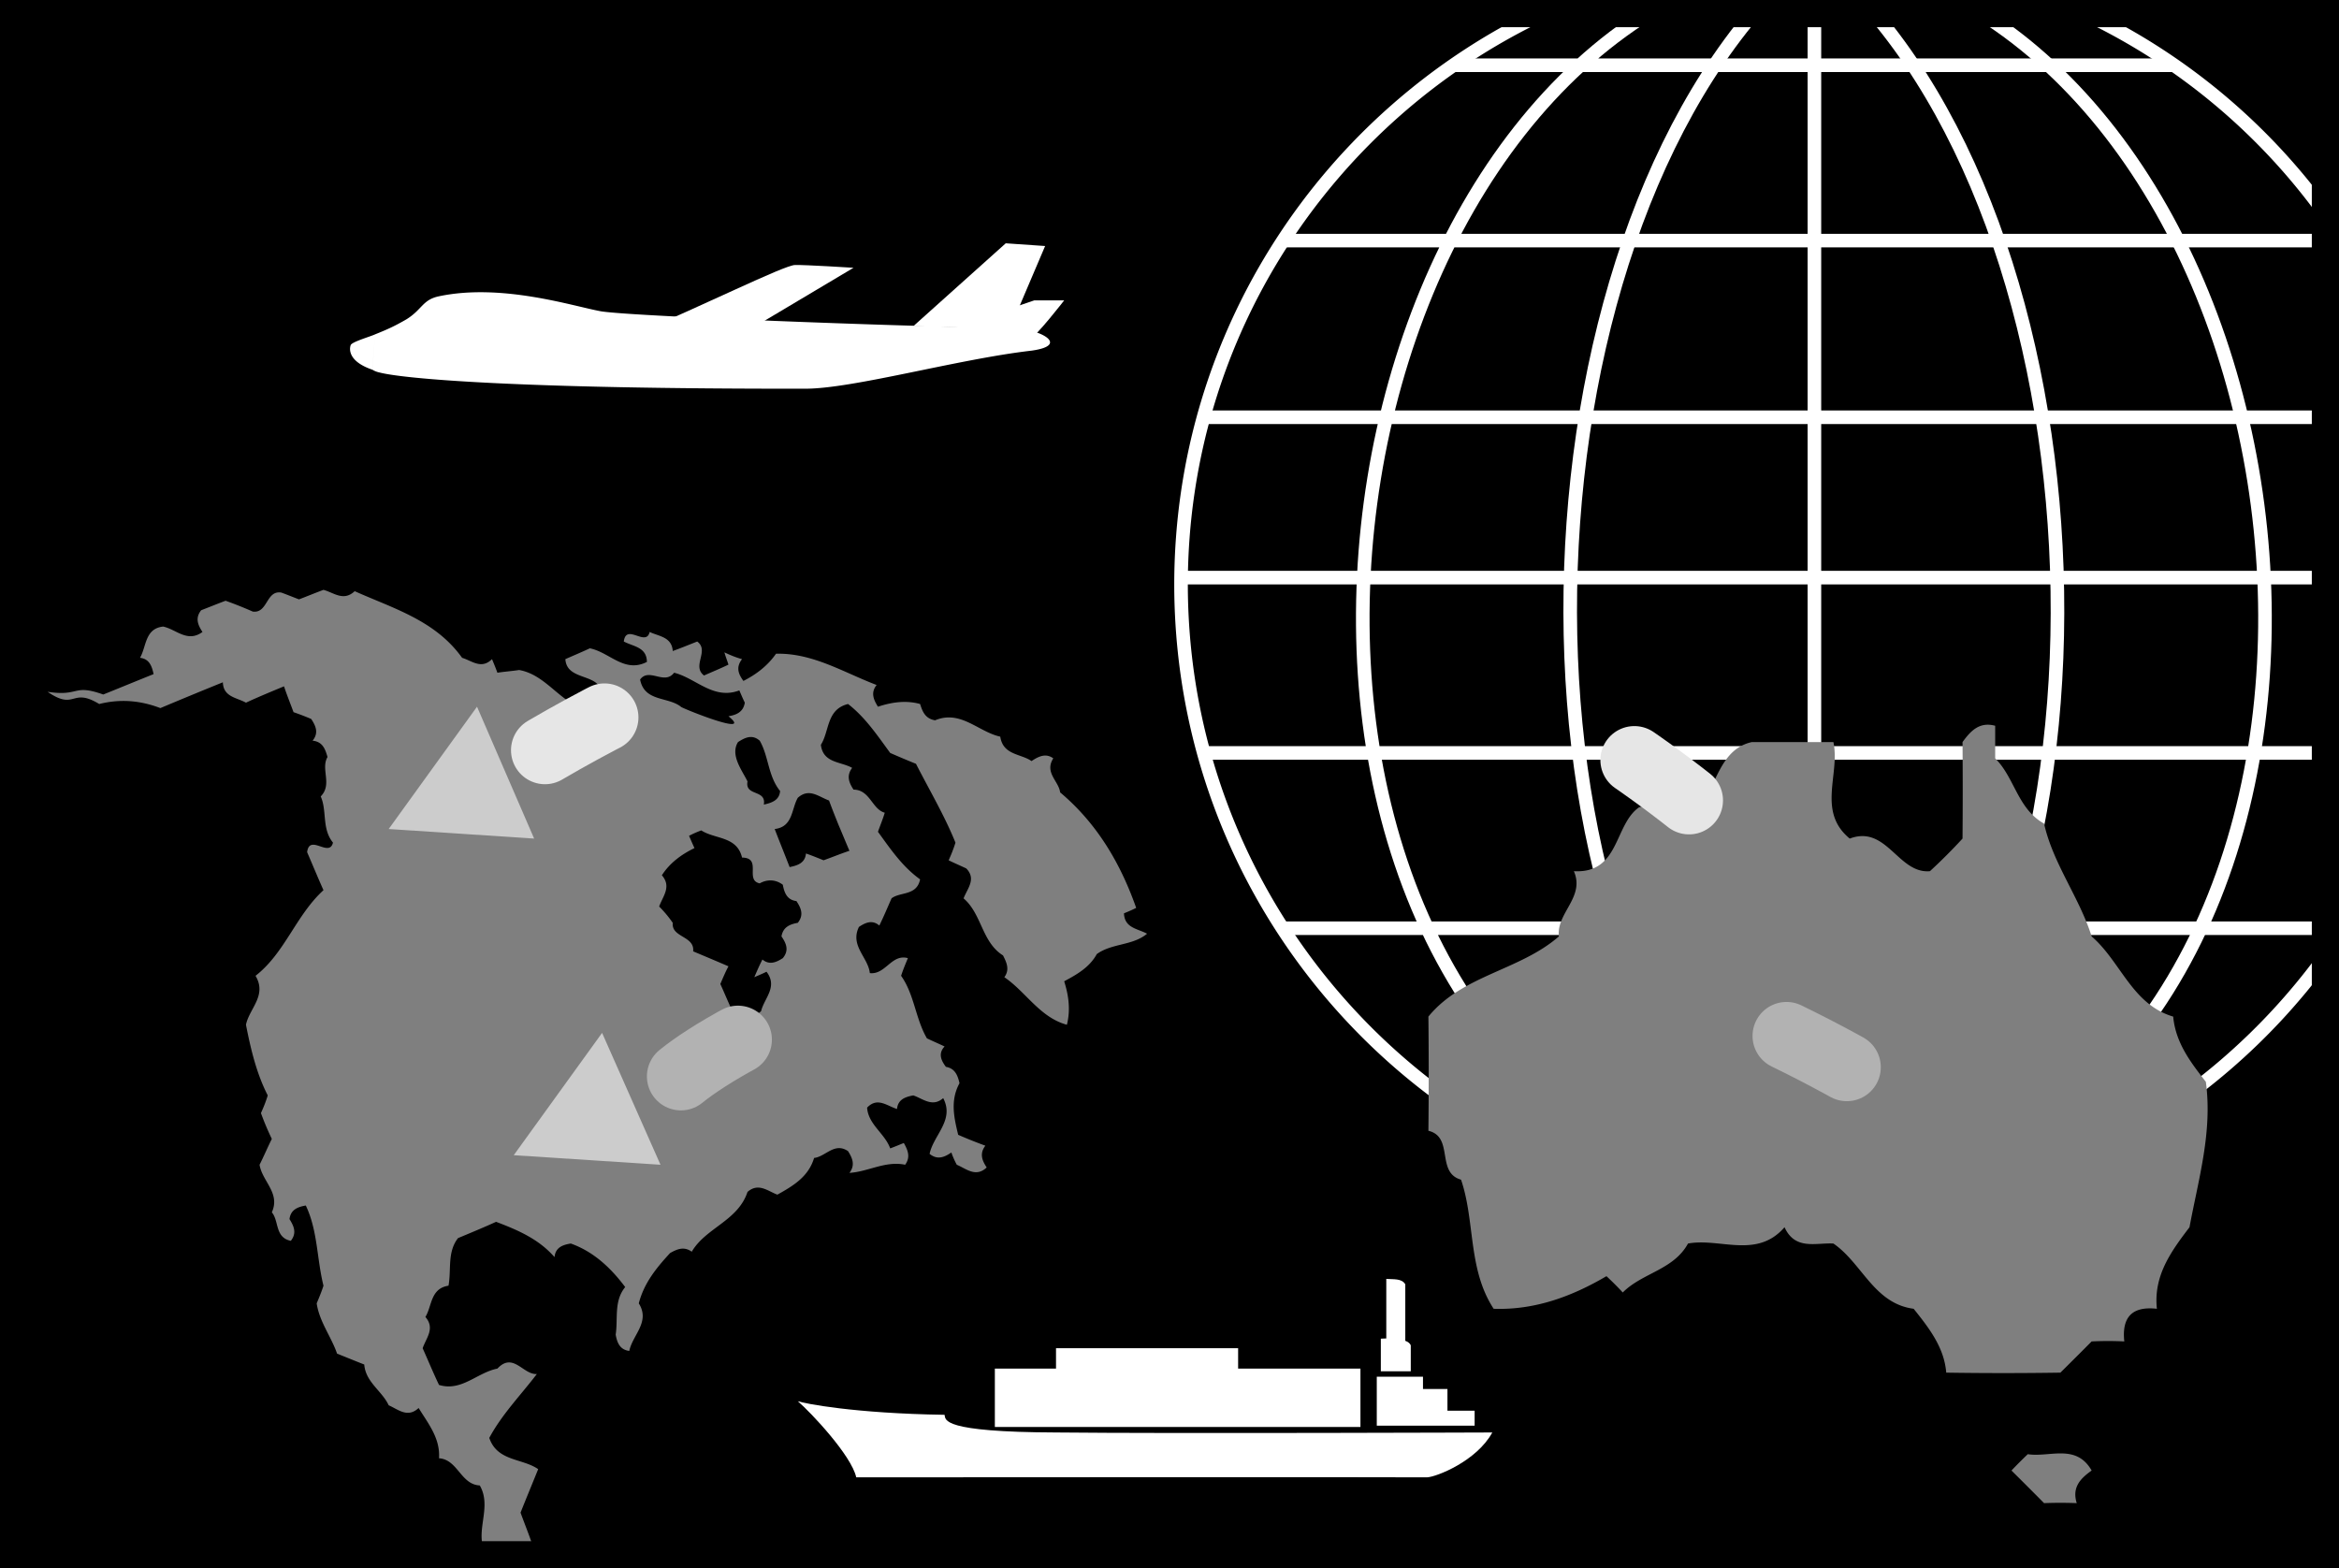 <svg xmlns="http://www.w3.org/2000/svg" width="172.098" height="115.402"><rect width="100%" height="100%" fill="#333333" stroke="none"/><path d="M171.098 114.402V1H1v113.402h170.098"/><path fill="none" stroke="#000" stroke-width="2" d="M171.098 114.402V1H1v113.402Zm0 0"/><path fill="none" stroke="#fff" stroke-miterlimit="10" d="M171 15.602A46.244 46.244 0 0 0 153.398 1M113.5 1C97.762 8.48 86.914 24.492 86.898 43c.016 25.742 20.848 46.574 46.602 46.602 15.36-.028 29.023-7.52 37.5-19.102"/><path fill="none" stroke="#fff" stroke-miterlimit="10" d="M138 1.102c19.035 22.714 17.973 73.949-4.5 88.5"/><path fill="none" stroke="#fff" stroke-miterlimit="10" d="M145.8 1c28.766 18.227 30.555 82.223-12.3 88.602"/><path fill="none" stroke="#fff" stroke-miterlimit="1" d="M129 1c-19.137 22.723-18.094 74.035 4.5 88.602"/><path fill="none" stroke="#fff" stroke-miterlimit="10" d="M121.398.902C92.34 18.93 90.441 83.207 133.5 89.602M86.898 42.5H171M88.7 55.402h82.398M94.398 68.3h76.7M107 81.3h52.898M88.7 30.703h82.398m-76.7-13H171M107 4.8h52.898"/><path fill="none" stroke="#fff" stroke-miterlimit="1" d="M133.5 1.102v88.5"/><path fill="#7f7f7f" d="M153.898 68.902c2.153 1.86 2.97 5.008 6 5.899.18 1.941 1.29 3.37 2.403 4.8.5 3.684-.551 7.18-1.203 10.7-1.36 1.785-2.66 3.57-2.399 6-1.754-.196-2.597.547-2.398 2.402a24.678 24.678 0 0 0-2.403 0c-.746.754-1.543 1.547-2.3 2.297-2.813.043-5.59.043-8.399 0-.148-1.852-1.262-3.281-2.398-4.7-2.918-.382-3.793-3.355-5.903-4.8-1.3-.07-2.816.512-3.597-1.2-2.04 2.356-4.75.766-7.102 1.2-1.058 1.941-3.375 2.16-4.8 3.602a21.701 21.701 0 0 0-1.2-1.2c-2.55 1.496-5.27 2.504-8.3 2.399-1.91-2.922-1.352-6.43-2.399-9.5-1.86-.52-.504-3.14-2.402-3.598.03-2.8.03-5.578 0-8.402 2.504-3.063 6.715-3.383 9.601-5.899-.195-1.73 1.938-2.886 1.102-4.8 3.379.191 2.949-3.414 4.797-4.7 1.164-.359 1.812.325 2.402 1.2 3.445-.555 2.676-5.29 5.898-6 2.028.004 4.012.004 6 0 .504 2.367-1.226 5.101 1.2 7.101 2.718-1.027 3.566 2.61 5.902 2.399a40.854 40.854 0 0 0 2.398-2.399c.02-2.336.02-4.715 0-7.101.602-.829 1.247-1.512 2.403-1.2v2.399c1.43 1.406 1.648 3.722 3.597 4.8.66 2.954 2.59 5.415 3.5 8.301M149.2 107c1.605.25 3.554-.8 4.698 1.203-.789.563-1.468 1.207-1.097 2.399a30.826 30.826 0 0 0-2.403 0 319.33 319.33 0 0 0-2.398-2.399 31.66 31.66 0 0 1 1.2-1.203m-112.7 6.703c-.285.09-.586.211-.902.297-.567-1.5.59-3.16-.297-4.7-1.406-.066-1.614-1.905-3-2 .097-1.472-.79-2.542-1.5-3.698-.817.761-1.512.097-2.203-.2-.485-1.054-1.7-1.703-1.797-3-.68-.265-1.332-.535-2-.8-.434-1.262-1.301-2.344-1.5-3.7.183-.437.363-.87.5-1.3-.492-1.957-.418-4.047-1.301-5.899-.59.102-1.113.3-1.2 1 .325.516.552 1.024.098 1.598-1.183-.242-.859-1.473-1.398-2.098.648-1.414-.71-2.281-.902-3.5.308-.61.582-1.258.902-1.902a20.47 20.47 0 0 1-.8-1.899c.175-.39.355-.824.5-1.3-.825-1.614-1.25-3.403-1.602-5.2.246-1.199 1.566-2.156.703-3.601 2.164-1.684 2.972-4.45 5-6.301-.41-.918-.79-1.84-1.203-2.797.172-1.379 1.633.426 1.902-.703-.836-1.027-.426-2.344-.902-3.398.879-.895-.02-2.012.5-2.899-.172-.61-.371-1.129-1.098-1.203.465-.57.238-1.082-.102-1.598a19.627 19.627 0 0 0-1.3-.5c-.239-.648-.492-1.265-.7-1.902-.968.402-1.89.781-2.8 1.203-.703-.387-1.664-.418-1.7-1.5-1.53.621-3.07 1.254-4.597 1.899-1.461-.559-2.945-.692-4.5-.301-2.067-1.258-1.73.527-3.801-.899 2.406.368 1.828-.605 4.098.2 1.246-.5 2.472-1.008 3.703-1.5-.125-.598-.32-1.122-1-1.2.484-.836.351-2.144 1.699-2.3.957.195 1.785 1.214 2.898.398-.332-.508-.558-1.016-.097-1.598.594-.23 1.21-.48 1.797-.699a29.18 29.18 0 0 1 2 .797c1.113.152.972-1.59 2.101-1.398.434.156.867.336 1.301.5.617-.235 1.23-.489 1.8-.7.774.207 1.47.871 2.298.098 2.84 1.273 5.93 2.145 7.902 4.902.719.215 1.414.875 2.2.098.144.34.269.645.398 1 .523-.082 1.047-.117 1.601-.2 1.985.352 2.996 2.391 4.899 2.903.593-.152 1.117-.351 1.203-1.101-.114-1.649-2.594-.93-2.703-2.602.609-.27 1.222-.523 1.8-.797 1.446.285 2.547 1.852 4.2 1-.016-1.09-.977-1.12-1.7-1.5.172-1.379 1.637.43 1.903-.703.668.324 1.629.356 1.699 1.402.578-.207 1.191-.46 1.8-.699.919.676-.421 1.797.5 2.5.61-.27 1.223-.52 1.798-.8-.086-.282-.211-.587-.297-.903.394.188.828.371 1.297.5-.477.61-.254 1.117.101 1.602.934-.473 1.774-1.106 2.399-2 2.699-.07 4.964 1.375 7.402 2.3-.45.563-.227 1.075.098 1.598 1.035-.344 2.078-.484 3.101-.2.176.556.371 1.075 1.102 1.2 1.89-.785 3.183.852 4.797 1.203.207 1.371 1.511 1.242 2.3 1.797.547-.367 1.06-.594 1.602-.2-.676 1.048.418 1.696.5 2.5 2.734 2.302 4.445 5.235 5.598 8.5-.274.145-.578.27-.899.403.043 1.09 1.008 1.121 1.7 1.5-1.063.89-2.583.688-3.7 1.5-.531.973-1.465 1.5-2.398 2 .336 1.07.472 2.113.199 3.2-1.996-.547-3.016-2.426-4.602-3.5.403-.551.18-1.06-.097-1.602-1.57-.988-1.551-3.04-2.903-4.2.286-.73.95-1.425.2-2.199-.43-.207-.868-.39-1.297-.601.18-.402.36-.84.5-1.3-.797-1.977-1.906-3.845-2.903-5.798a69.127 69.127 0 0 1-1.898-.8c-.95-1.294-1.832-2.618-3.102-3.602-1.605.394-1.359 2.008-2 3 .16 1.36 1.47 1.226 2.301 1.7-.445.593-.222 1.105.102 1.6 1.215.009 1.355 1.438 2.297 1.7-.145.484-.328.918-.5 1.402.906 1.246 1.793 2.567 3.101 3.5-.246 1.227-1.476.906-2.101 1.399-.309.699-.578 1.347-.899 2-.512-.442-1.023-.22-1.5.101-.68 1.383.684 2.25.801 3.399 1.16.132 1.594-1.434 2.8-1.102-.175.426-.359.86-.5 1.3.977 1.372 1.052 3.141 1.9 4.602.39.188.823.372 1.3.598-.484.512-.262 1.024.098 1.5.672.113.87.633 1 1.203-.7 1.278-.399 2.547-.098 3.797a33.87 33.87 0 0 0 2 .8c-.453.599-.227 1.106.098 1.602-.801.758-1.5.094-2.2-.199a5.855 5.855 0 0 1-.398-.902c-.516.348-1.023.57-1.602.101.282-1.378 1.852-2.48 1-4.101-.8.7-1.496.035-2.199-.2-.613.11-1.133.31-1.199 1-.746-.234-1.445-.894-2.2-.1.083 1.241 1.298 1.89 1.7 3 .352-.134.656-.259 1-.4.29.52.516 1.028.098 1.602-1.453-.304-2.719.516-4.098.598.441-.578.219-1.086-.101-1.598-1.004-.683-1.653.41-2.5.5-.407 1.371-1.524 2.047-2.7 2.7-.691-.247-1.386-.91-2.199-.2-.7 2.13-3.082 2.645-4.101 4.399-.579-.414-1.086-.188-1.598.101-1.004 1.09-1.918 2.207-2.3 3.7.862 1.363-.458 2.32-.7 3.5-.695-.09-.895-.61-1-1.2.18-1.18-.145-2.469.7-3.5-1.075-1.433-2.333-2.605-4-3.203-.61.094-1.13.293-1.2 1-1.16-1.332-2.703-1.992-4.3-2.598-.927.422-1.849.801-2.802 1.2-.804 1.035-.48 2.324-.699 3.5-1.34.203-1.21 1.511-1.7 2.3.727.84.063 1.536-.202 2.301.398.887.777 1.809 1.203 2.7 1.656.511 2.812-.915 4.297-1.2 1.164-1.242 1.886.461 2.902.399-1.203 1.574-2.57 2.968-3.5 4.699.586 1.738 2.434 1.488 3.598 2.3-.426 1.06-.88 2.145-1.297 3.2.344.953.848 2.168 1.098 3.101h-2.5l-.399-.699"/><path d="M50.098 52c-.22-.012 5.496 2.32 3.5.703.57-.097 1.09-.297 1.203-1-.153-.316-.278-.617-.403-.902-1.914.722-3.207-.914-4.8-1.301-.715.938-1.84-.402-2.5.5.316 1.648 2.03 1.246 3 2M55 57.5c-.207 1.113 1.398.563 1.2 1.703.62-.137 1.144-.336 1.198-1-.894-1.101-.836-2.562-1.5-3.703-.543-.473-1.054-.25-1.597.102-.598.96.308 2.086.699 2.898m-5.5 10.402c-.117 1.094 1.625.953 1.5 2.098.824.348 1.691.71 2.598 1.102-.22.406-.399.84-.598 1.3.27.59.523 1.207.8 1.801.704.27 1.4.93 2.2.2.23-.962 1.254-1.786.398-2.903-.273.14-.574.262-.898.402.195-.445.379-.879.598-1.3.52.43 1.03.203 1.5-.102.476-.574.254-1.086-.098-1.598.113-.699.633-.898 1.2-1 .464-.582.237-1.093-.102-1.601-.688-.082-.891-.606-1-1.2-.57-.433-1.215-.382-1.7-.101-1.125-.238.2-1.879-1.3-1.898-.375-1.586-1.989-1.34-3-2a7.29 7.29 0 0 0-.899.398c.121.277.246.578.399.902-.989.48-1.829 1.114-2.399 2 .73.848.067 1.543-.199 2.301a8.66 8.66 0 0 1 1 1.2m12.2-7.2c-.24-.601-.49-1.219-.7-1.8-.773-.282-1.469-.946-2.3-.2-.477.832-.348 2.137-1.7 2.297.293.773.668 1.688 1.098 2.8.617-.12 1.14-.316 1.203-1 .457.157.89.337 1.297.5.644-.23 1.257-.484 1.902-.698-.281-.653-.531-1.27-.8-1.899"/><path fill="#fff" d="m74.3 24.203 2.598-6.101-2.898-.2L67.2 24l7.1.203"/><path fill="#fff" d="M27.598 24.602c.945-.38 1.41-.59 2.3-1.102 1.176-.727 1.18-1.445 2.403-1.7 4.625-.976 9.863.731 11.898 1.102 2.45.422 27.153 1.282 29.801 1.2 2.29-.047 4.922 1.28 1.898 1.699-5.46.629-13.199 2.824-16.699 2.8-21.18.024-29.578-.738-31.3-1.199a1.578 1.578 0 0 1-.5-.199m-.001 0c-2.062-.703-1.597-1.8-1.597-1.8.047-.239 1.441-.633 1.797-.801l-.2 2.601"/><path fill="#fff" d="M46.898 24.5c4.52-1.855 10.86-5.023 11.602-5 .719-.023 4.3.203 4.3.203l-9.402 5.598-6.5-.801m24.2.8c-1.328.098-2.852.16-2.899-.198.047-.372 7.899-3 7.899-3H78.3s-2.133 2.75-2.5 2.8c-.364.07-4.703.399-4.703.399m38.703 80.101c-1.148 2.106-4.112 3.274-4.8 3.301-.86-.027-42 0-42 0-.352-1.605-3.328-4.766-4.3-5.601.487.168 4.132.898 10.8 1 .074.382-.23 1.27 8.2 1.3 8.46.09 32.1 0 32.1 0m-1.3-.5v-1.101h-2v-1.598h-1.8v-.902h-3.4v3.601h7.2m-6.5-10.8v5.101l1.398.2V94.5c-.27-.453-.875-.352-1.398-.398"/><path fill="#fff" d="M101.598 100.902V98.5s1.996-.152 2.203.5v1.902h-2.203m-1.5-.199V105H73.199v-4.297h26.899m-9 0v-1.5H77.699v1.5h13.399"/><path fill="none" stroke="#e6e6e6" stroke-dasharray="5, 80" stroke-linecap="round" stroke-linejoin="round" stroke-width="5" d="M40.098 55.203c28.976-16.976 66.476-19.476 98 17"/><path fill="none" stroke="#b2b2b2" stroke-dasharray="5, 80" stroke-linecap="round" stroke-linejoin="round" stroke-width="5" d="M50.098 79.203c7.976-6.476 51.976-26.476 97 6.5"/><path fill="#ccc" d="m35.098 52 4.203 9.703L28.598 61zM44.3 76l4.298 9.703L37.8 85zm0 0"/><path fill="none" stroke="#000" stroke-width="2" d="M171.098 114.402V1H1v113.402Zm0 0"/></svg>
